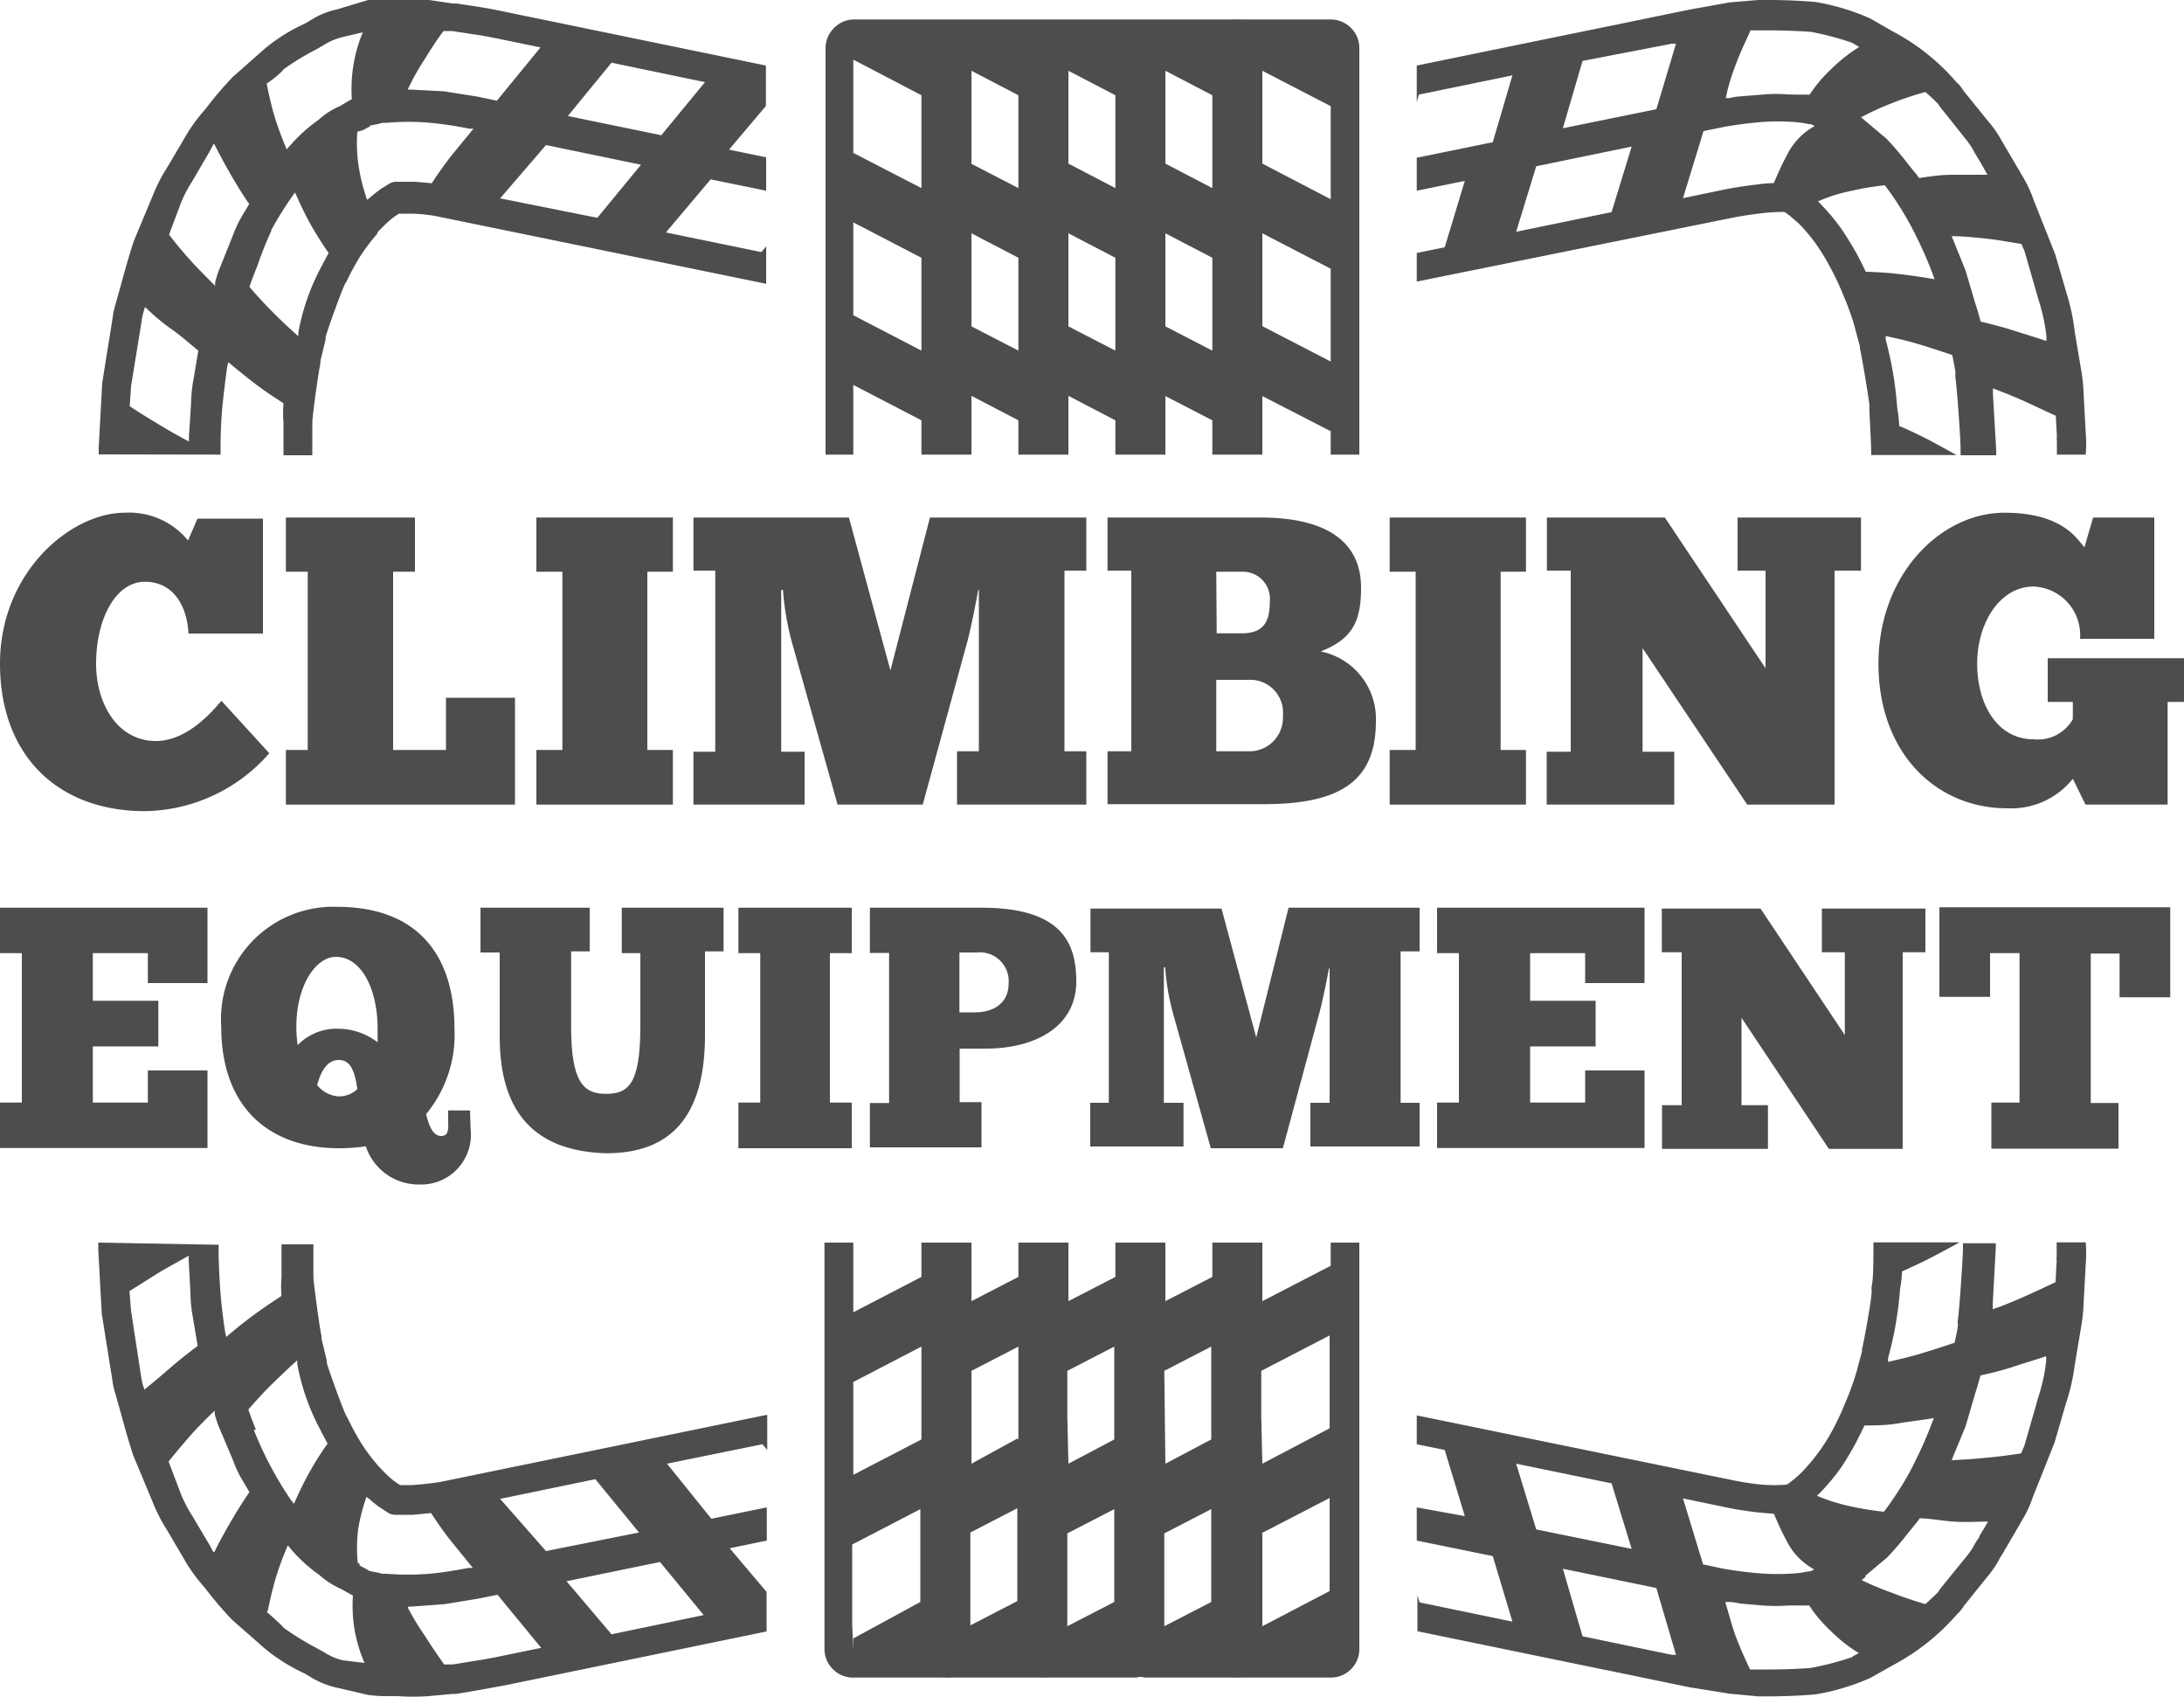 <svg xmlns="http://www.w3.org/2000/svg" viewBox="0 0 100 77.69"><title>Asset 2</title><g id="Layer_2" data-name="Layer 2"><g id="Layer_1-2" data-name="Layer 1"><path d="M10.1,20.81c0-.29,0-.49,0-.5s0-.88.09-1.77.21-1.73.21-1.73l.05-.23c.34.28.79.65,1.25,1s.93.65,1.28.88a5.35,5.35,0,0,0,0,.88h0s0,.74,0,1.5h1.32c0-.61,0-1.2,0-1.37a.57.57,0,0,0,0-.13h0c0-.29.28-2.3.37-2.71l0-.1.24-1s0-.07,0-.11c.1-.37.71-2.06.89-2.43l.07-.11a11.1,11.1,0,0,1,.65-1.19,10,10,0,0,1,.76-1l0-.05c.09-.1.36-.37.46-.46l0,0a2.9,2.9,0,0,1,.39-.31l.14-.09h.53s.67,0,1.34.15l14.94,3.06V11.28l-.22.26-4.37-.9,2.05-2.43,2.54.52V7.2l-1.7-.35,1.69-2V3L23.22.56c-.4-.09-.84-.17-1.2-.23L20.9.16l-.17,0L19.64,0a8.45,8.45,0,0,0-1.41,0l-.6,0a5.15,5.15,0,0,0-.78,0L15.43.43A3.67,3.67,0,0,0,14.2.94l-.26.15a8,8,0,0,0-1.82,1.14l-1.47,1.3A17.2,17.2,0,0,0,9.4,5a8,8,0,0,0-.81,1.08L7.67,7.64a7.61,7.61,0,0,0-.62,1.18l-.93,2.23c-.28.86-.51,1.73-.51,1.73L5.3,13.89a3.58,3.58,0,0,0-.14.64l-.48,3-.16,2.94c0,.13,0,.23,0,.33ZM28,2.87l4.28.89-2,2.43-4.28-.88Zm1.35,4.67-2,2.43L22.9,9.08,25,6.64ZM19.42,2.75c.3-.49.63-1,.89-1.33l.39,0,1.11.17c.34.05.76.13,1.14.21l1.8.37-2,2.44-.9-.19-1.52-.24L18.8,4.1h-.13A10.66,10.66,0,0,1,19.42,2.75Zm-2.48,3,.3-.06.29-.07.21,0a11,11,0,0,1,1.94,0,16.1,16.1,0,0,1,1.8.27l.2,0-1,1.22c-.36.46-.68.92-.91,1.28-.46-.05-.81-.07-.84-.07h-.81a.66.66,0,0,0-.36.13l-.28.17a5.93,5.93,0,0,0-.51.4l-.16.13a8.68,8.68,0,0,1-.38-1.49,7,7,0,0,1-.07-1.62L16.44,6C16.58,6,16.77,5.87,16.94,5.79ZM13,3.16h0a12,12,0,0,1,1.52-.92l.29-.17a2.91,2.91,0,0,1,.86-.37l.94-.22A6.69,6.69,0,0,0,16.18,3a6.82,6.82,0,0,0-.07,1.54c-.19.1-.37.21-.53.31a3.49,3.49,0,0,0-1,.64,7.36,7.36,0,0,0-1.45,1.35l0,0a14.25,14.25,0,0,1-.55-1.48c-.16-.53-.28-1.09-.37-1.53C12.63,3.54,12.88,3.31,13,3.16Zm-.59,7.39A17,17,0,0,1,13.37,9l.14-.19c.18.41.42.94.7,1.44a15,15,0,0,0,.84,1.33c-.22.39-.38.72-.39.73h0a10.27,10.27,0,0,0-1,2.91h0l0,.17c-.32-.28-.74-.67-1.15-1.08s-.8-.84-1.09-1.18c.18-.51.34-.91.35-.92A16.94,16.94,0,0,1,12.43,10.55ZM8.28,9.3a6,6,0,0,1,.52-1l.69-1.18a5,5,0,0,0,.24-.44h0l.07-.11c.2.4.48.93.77,1.43s.6,1,.84,1.34l-.36.6a5.7,5.7,0,0,0-.38.82L10,12.43c-.1.29-.15.5-.15.5l0,.15c-.31-.31-.72-.71-1.11-1.14s-.74-.86-1-1.2ZM6,17.68l.48-2.95a3.6,3.6,0,0,1,.09-.45l.07-.23c.31.3.73.68,1.19,1s.9.72,1.25,1l-.21,1.26a6.32,6.32,0,0,0-.12,1.14L8.65,20c0,.08,0,.14,0,.21-.37-.2-.87-.47-1.36-.77s-1-.6-1.35-.85Z" fill="#4d4d4d"/><path d="M66.15,11.32l-1.28.26v1.31L79.16,10c.7-.15,1.38-.22,1.42-.23A9,9,0,0,1,81.7,9.7l.14.09a.21.21,0,0,0,.08.06l.43.37,0,0a7.89,7.89,0,0,1,.78.92,10.22,10.22,0,0,1,.69,1.13,12.39,12.39,0,0,1,.59,1.26,12.76,12.76,0,0,1,.48,1.32l.27,1a.36.36,0,0,0,0,.09c.09.39.41,2.27.44,2.66a.86.86,0,0,0,0,.23c0,.25.07,1.23.08,2h3.91l-1.21-.66c-.51-.26-1-.5-1.42-.67a5.71,5.71,0,0,0-.09-.81,16.46,16.46,0,0,0-.53-3.15h0l0-.16c.42.09,1,.22,1.53.38s1.1.35,1.52.49c.07.37.14.69.15.83a.64.64,0,0,0,0,.24c.06.41.24,2.83.23,3.29,0,0,0,.07,0,.11v.12H91.4a2.18,2.18,0,0,0,0-.25L91.25,18h0a2,2,0,0,0,0-.22c.41.15.94.36,1.45.59s1,.47,1.43.66l.05.95a.41.41,0,0,0,0,.16c0,.12,0,.36,0,.67h1.32a6.09,6.09,0,0,0,0-1l-.09-1.65a8.48,8.48,0,0,0-.13-1.29L95,15.21a9.59,9.59,0,0,0-.39-1.83l-.5-1.72-1-2.52a5.85,5.85,0,0,0-.46-1l-.88-1.5-.16-.27A4.85,4.85,0,0,0,91,5.51l-1.1-1.36a1.52,1.52,0,0,0-.32-.39,10,10,0,0,0-2.91-2.32h0L85.62.84A10.2,10.2,0,0,0,83.11.09c-1-.09-2-.09-2-.09s-.26,0-.62,0l-1.3.11L77.36.44,64.87,3V4.66l.1-.33,4.28-.88-.9,3.06-3.48.71V8.73l2.2-.45ZM87,12.55c-.58-.07-1.14-.1-1.57-.11-.2-.42-.37-.74-.37-.74a14.75,14.75,0,0,0-.78-1.27,9.39,9.39,0,0,0-.91-1.08,1.58,1.58,0,0,0-.13-.13,7.07,7.07,0,0,1,1.47-.47,12.9,12.9,0,0,1,1.59-.27c.35.46.59.83.59.84a14.05,14.05,0,0,1,.9,1.6c.4.8.71,1.64.71,1.64s.05.15.08.22C88.1,12.7,87.53,12.61,87,12.55Zm5.55-1.39.15.34.65,2.26a8.11,8.11,0,0,1,.35,1.63l0,.22c-.41-.14-1-.32-1.5-.48s-1.09-.31-1.51-.41c-.12-.46-.24-.81-.24-.81L90,12.39,89.44,11l-.08-.19c.43,0,1,.05,1.56.11S92.07,11.09,92.51,11.16ZM86.63,4.72a15.2,15.2,0,0,1,1.53-.51c.2.18.38.34.51.48l.08.07a.35.35,0,0,0,.07.12L90,6.36a3.56,3.56,0,0,1,.43.66c.07.11.13.22.18.29L91,8c-.45,0-1,0-1.59,0s-1.13.09-1.54.15h0a2.61,2.61,0,0,0-.23-.3l-.26-.32a14.29,14.29,0,0,0-1-1.18l-1-.84a.12.12,0,0,0,0,0,1.41,1.41,0,0,0-.17-.14A13.58,13.58,0,0,1,86.63,4.72ZM79.52,2.84c.2-.53.44-1,.63-1.45l.44,0,.51,0s.93,0,1.83.07a13.39,13.39,0,0,1,1.88.5l.08.05.24.14a7.17,7.17,0,0,0-1.27,1,6.4,6.4,0,0,0-1,1.18l-.14,0-.18,0-.42,0a.44.44,0,0,0-.16,0v0a6.73,6.73,0,0,0-1.27,0l-1,.08a2.9,2.9,0,0,0-.5.08l-.17,0C79.13,3.92,79.31,3.38,79.52,2.84ZM78,6l.94-.19a17.35,17.35,0,0,1,1.8-.23,9.93,9.93,0,0,1,1.33,0,4.34,4.34,0,0,1,.74.1l.08,0a.72.72,0,0,1,.2.09A3.07,3.07,0,0,0,81.8,7.14c-.22.4-.4.82-.58,1.24a6.64,6.64,0,0,0-.81.07s-.74.08-1.52.24l-1.83.38ZM72.46,2.79,76.55,2l.19,0L75.84,5l-4.28.87ZM70.34,7.61l4.37-.9-.92,3-4.37.9Z" fill="#4d4d4d"/><path d="M39.07,20.81V10.18l3.12,1.62v4.25l-3.12-1.62v3.19l3.12,1.62v1.57h2.29V18.12l2.15,1.12v1.57h2.29V18.12l2.15,1.12v1.57h2.29V18.13l2.15,1.11v1.57H57.8V18.13l3.13,1.61v1.07h1.31V2.2a1.28,1.28,0,0,0-.38-.92,1.31,1.31,0,0,0-.93-.39h-4.1a.75.75,0,0,0-.16,0,1.16,1.16,0,0,0-.18,0h-4.1c-.06,0-.11,0-.17,0s-.11,0-.17,0H48c-.06,0-.12,0-.18,0s-.1,0-.16,0h-4.1c-.06,0-.12,0-.18,0s-.1,0-.16,0h-4.1a1.29,1.29,0,0,0-.93.39,1.29,1.29,0,0,0-.39.93v18.6ZM57.8,5.39V3.24l3.13,1.62V9.12L57.8,7.49Zm0,5.29,3.13,1.62v4.25L57.8,14.93V10.68ZM53.36,5.39V3.24l2.15,1.12V8.61L53.36,7.49Zm0,5.29,2.15,1.12v4.25l-2.15-1.11ZM48.92,5.39V3.24l2.15,1.12V8.61L48.92,7.49Zm0,5.29,2.15,1.12v4.25l-2.15-1.11V10.68ZM46.63,13.9v2.15l-2.15-1.11V10.68l2.15,1.12ZM44.48,5.39V3.24l2.15,1.12V8.61L44.48,7.5ZM39.07,2.21h0v.52l3.12,1.63V8.61L39.07,7V2.21Z" fill="#4d4d4d"/><path d="M4.5,56.88c0,.09,0,.2,0,.33l.16,2.93.48,3a3.58,3.58,0,0,0,.14.65l.31,1.1s.23.87.51,1.73l.93,2.23a7.24,7.24,0,0,0,.62,1.19l.92,1.57a8,8,0,0,0,.81,1.07,16.48,16.48,0,0,0,1.25,1.47l1.47,1.29a8.24,8.24,0,0,0,1.82,1.15l.26.15a3.89,3.89,0,0,0,1.23.51l1.42.33a5.49,5.49,0,0,0,.78.06l.6,0a9.8,9.8,0,0,0,1.41,0l1.09-.1h.17L22,77.35l1.2-.22,11.9-2.45V72.87l-1.69-2,1.7-.35V69l-2.54.52L30.54,67l4.37-.89.22.26V64.76L20.19,67.83c-.67.11-1.33.15-1.34.15h-.53l-.14-.09a4,4,0,0,1-.39-.31l0,0c-.1-.09-.37-.37-.46-.47l0,0a8.26,8.26,0,0,1-.76-1,12.27,12.27,0,0,1-.65-1.19l-.07-.12c-.18-.37-.79-2.05-.89-2.43,0,0,0-.07,0-.1l-.24-1,0-.11c-.09-.4-.36-2.41-.37-2.7h0a.62.62,0,0,0,0-.13c0-.18,0-.77,0-1.37H12.89c0,.75,0,1.49,0,1.49h0a5.23,5.23,0,0,0,0,.87c-.35.23-.82.54-1.28.88s-.91.7-1.25,1l-.05-.22s-.14-.87-.21-1.74-.09-1.76-.09-1.76,0-.21,0-.5Zm21.44,15.5,4.28-.88,2,2.43L28,74.81ZM25,71,22.9,68.61l4.36-.9,2,2.44Zm-6.28,2.54h.13l1.51-.11,1.52-.25.9-.18,2,2.43-1.8.37c-.38.08-.8.16-1.14.21l-1.11.18-.39,0c-.26-.36-.59-.84-.89-1.32A10.66,10.66,0,0,1,18.67,73.58Zm-2.23-1.94-.11-.06A7.07,7.07,0,0,1,16.4,70a8.55,8.55,0,0,1,.38-1.48l.16.12a4.45,4.45,0,0,0,.51.4l.28.18a.65.65,0,0,0,.36.12h.81l.84-.08a15.21,15.21,0,0,0,.91,1.28l1,1.23-.2,0s-.91.19-1.8.27a12.15,12.15,0,0,1-1.94,0l-.21,0a1.53,1.53,0,0,0-.29-.07l-.3-.06C16.77,71.81,16.58,71.73,16.44,71.64Zm-4.23,2.14c.09-.43.21-1,.37-1.52a13.44,13.44,0,0,1,.55-1.48l0,0a7,7,0,0,0,1.45,1.36,3.73,3.73,0,0,0,1,.64l.53.3a6.8,6.8,0,0,0,.07,1.54,6.94,6.94,0,0,0,.46,1.54L15.7,76a2.67,2.67,0,0,1-.86-.37l-.29-.16A13.41,13.41,0,0,1,13,74.52h0C12.88,74.38,12.63,74.15,12.21,73.78Zm-.54-8.29s-.17-.41-.35-.93c.29-.33.68-.77,1.09-1.17s.83-.8,1.15-1.08l0,.16h0a10.27,10.27,0,0,0,1,2.91h0s.17.34.39.74a13.67,13.67,0,0,0-.84,1.33,15.43,15.43,0,0,0-.7,1.43l-.14-.18a16.45,16.45,0,0,1-1.7-3.21Zm-4,1.45c.27-.34.64-.78,1-1.19s.8-.84,1.11-1.14l0,.15s.05.21.15.49l.7,1.66a4.77,4.77,0,0,0,.38.82l.36.61c-.24.35-.55.83-.84,1.33s-.57,1-.77,1.43A.49.49,0,0,1,9.74,71h0a3.89,3.89,0,0,0-.24-.44L8.8,69.38a6,6,0,0,1-.52-1ZM5.93,59.1l1.35-.85c.49-.29,1-.56,1.36-.77,0,.07,0,.13,0,.21l.08,1.51a6.33,6.33,0,0,0,.12,1.15l.21,1.26c-.35.26-.8.61-1.25,1s-.88.75-1.19,1l-.07-.22A3.6,3.6,0,0,1,6.46,63L6,60Z" fill="#4d4d4d"/><path d="M67.07,69.4,64.87,69v1.52l3.48.71.9,3L65,73.35l-.1-.33v1.65l12.49,2.57,1.81.29,1.3.12.62,0s1,0,2-.09a10.2,10.2,0,0,0,2.51-.75l1.07-.6h0a10.21,10.21,0,0,0,2.91-2.32,1.71,1.71,0,0,0,.32-.39L91,72.17a4.51,4.51,0,0,0,.57-.85l.16-.26.88-1.51a5.06,5.06,0,0,0,.46-1l1-2.51.5-1.72A9.46,9.46,0,0,0,95,62.47l.28-1.67a8.47,8.47,0,0,0,.13-1.28l.09-1.65a6.09,6.09,0,0,0,0-1H94.17c0,.3,0,.55,0,.67a.4.4,0,0,0,0,.15l-.05,1c-.4.19-.91.43-1.43.66s-1,.43-1.45.58a1.8,1.8,0,0,0,0-.22h0l.14-2.56a2.09,2.09,0,0,0,0-.24H89.88V57s0,.07,0,.11c0,.45-.17,2.87-.23,3.28a.69.69,0,0,0,0,.25c0,.14-.08.45-.15.82-.42.15-1,.33-1.52.49s-1.11.29-1.53.39l0-.17h0A16.55,16.55,0,0,0,87,59a5.55,5.55,0,0,0,.09-.8c.39-.18.91-.41,1.42-.68s.85-.45,1.21-.65H85.78c0,.73,0,1.7-.08,2a.82.82,0,0,0,0,.22c0,.4-.35,2.28-.44,2.66a.42.42,0,0,0,0,.1l-.27,1a12.76,12.76,0,0,1-.48,1.32,13.19,13.19,0,0,1-.59,1.27,8.68,8.68,0,0,1-1.47,2l0,0a5.2,5.2,0,0,1-.43.37l-.08.06a.67.67,0,0,1-.14.09,7.42,7.42,0,0,1-1.12,0,12.79,12.79,0,0,1-1.42-.22L64.87,64.79v1.32l1.28.26Zm21.47-4.49c0,.07-.05.13-.08.22s-.31.84-.71,1.64a12.55,12.55,0,0,1-.9,1.59s-.24.38-.59.84a14.87,14.87,0,0,1-1.59-.26,8.51,8.51,0,0,1-1.47-.47,1.59,1.59,0,0,1,.13-.13,10.41,10.41,0,0,0,.91-1.08C84.65,66.67,85,66,85,66s.17-.33.37-.75c.43,0,1,0,1.57-.1S88.1,65,88.54,64.91Zm2.38,1.82c-.58.06-1.13.09-1.56.11l.08-.2L90,65.29l.44-1.51s.12-.35.24-.82c.42-.09,1-.23,1.51-.4s1.09-.34,1.5-.48l0,.21a8,8,0,0,1-.35,1.63l-.65,2.26-.15.35C92.07,66.6,91.49,66.68,90.92,66.73Zm-5.68,5.6.17-.14,0-.06,1-.84a15.17,15.17,0,0,0,1-1.17l.26-.32c.08-.09.15-.19.23-.3h0c.41,0,1,.11,1.54.15s1.14,0,1.59,0l-.4.67c0,.07-.11.18-.18.3a3.19,3.19,0,0,1-.43.65l-1.2,1.48a.75.75,0,0,0-.07.12l-.08.08-.51.48c-.44-.13-1-.31-1.53-.52A13.75,13.75,0,0,1,85.24,72.33Zm-6.24,1,.17,0s.21,0,.5.07l1,.09a9.05,9.05,0,0,0,1.27,0v0l.16,0,.42,0a1.13,1.13,0,0,0,.18,0l.14,0a6.09,6.09,0,0,0,1,1.18,6.82,6.82,0,0,0,1.27,1l-.24.13-.08.06a13.82,13.82,0,0,1-1.88.49c-.9.07-1.82.07-1.83.07s-.22,0-.51,0l-.44,0c-.19-.4-.43-.93-.63-1.45S79.13,73.76,79,73.35Zm-1.94-4.74,1.83.38c.78.17,1.52.25,1.52.25s.45.05.81.07c.18.42.36.83.58,1.23a3,3,0,0,0,1.27,1.32,1.21,1.21,0,0,1-.2.09l-.08,0a4.34,4.34,0,0,1-.74.1,10.06,10.06,0,0,1-1.33,0c-.91-.06-1.79-.22-1.8-.22l-.94-.2Zm-5.5,3.22,4.28.88.9,3.06-.19,0-4.09-.85ZM69.42,67l4.37.9.92,3-4.37-.89Z" fill="#4d4d4d"/><path d="M37.75,56.88v18.6a1.31,1.31,0,0,0,.39.93,1.28,1.28,0,0,0,.93.38h4.1a.9.9,0,0,0,.16,0,.57.57,0,0,0,.18,0h4.1a.76.76,0,0,0,.16,0,1.13,1.13,0,0,0,.18,0h4.1a.5.5,0,0,1,.34,0h4.1a1.13,1.13,0,0,0,.18,0,.76.76,0,0,0,.16,0h4.1a1.3,1.3,0,0,0,1.31-1.31V56.88H60.93v1.06L57.8,59.56V56.88H55.51v1.57l-2.15,1.11V56.88H51.07v1.57l-2.15,1.11V56.88H46.63v1.57l-2.15,1.11V56.88H42.19v1.57l-3.12,1.62v3.19l3.12-1.62v4.25l-3.12,1.62V56.88Zm20,13.31,3.13-1.62v4.26L57.8,74.44V70.19Zm0-5.34v-2.1l3.13-1.62v4.25L57.8,67Zm-4.44,5.34,2.15-1.11v4.25l-2.15,1.11V70.19Zm0-7.44,2.15-1.11v4.25L53.36,67Zm-4.44,7.44,2.15-1.11v4.25l-2.15,1.11V70.19Zm0-5.34v-2.1l2.15-1.11v4.25L48.92,67Zm-2.29,1L44.48,67V62.75l2.15-1.11v4.25Zm-2.15,4.3,2.15-1.11v4.25l-2.15,1.11V70.19Zm-5.41,4.23V70.7l3.12-1.62v4.25L39.07,75v.53h0Z" fill="#4d4d4d"/><path d="M12.33,34.48a7.7,7.7,0,0,1-5.69,2.65c-4,0-6.64-2.55-6.64-6.75s3.25-6.91,5.71-6.91a3.49,3.49,0,0,1,2.9,1.27l.43-1h3V29H8.63c-.06-1.22-.66-2.37-2-2.37S4.4,28.34,4.4,30.38c0,1.86,1,3.54,2.74,3.54,1.58,0,2.82-1.66,3-1.84Z" fill="#4d4d4d"/><path d="M19,23.69v2.48H18v8.16h2.42V31.94h3.16v4.89H13.09v-2.5h1V26.17h-1V23.69Z" fill="#4d4d4d"/><path d="M30.81,23.69v2.48H29.64v8.16h1.17v2.5H24.56v-2.5h1.19V26.17H24.56V23.69Z" fill="#4d4d4d"/><path d="M44.79,27c-.15.85-.41,2.09-.54,2.52l-2,7.31H38.35l-2.11-7.5A12.66,12.66,0,0,1,35.85,27h-.08v7.41h1.07v2.42H31.75V34.41h1V26.12h-1V23.69h7.12l1.9,7,1.81-7h7.16v2.43h-1v8.27h1v2.44H43.82V34.39h1V27Z" fill="#4d4d4d"/><path d="M50.71,34.39H51.8V26.12H50.71V23.69h7c3.12,0,4.61,1.17,4.61,3.22,0,1.58-.43,2.35-1.85,2.91A3.15,3.15,0,0,1,63,33c0,2.65-1.49,3.81-5.12,3.81H50.71Zm5-5.4h1.15c1,0,1.28-.54,1.28-1.44a1.24,1.24,0,0,0-1.25-1.38H55.69Zm1.5,5.4a1.53,1.53,0,0,0,1.53-1.62,1.5,1.5,0,0,0-1.58-1.65H55.69v3.27Z" fill="#4d4d4d"/><path d="M69.87,23.69v2.48H68.71v8.16h1.16v2.5H63.63v-2.5h1.19V26.17H63.63V23.69Z" fill="#4d4d4d"/><path d="M84,26.12V36.83h-4l-4.79-7.16v4.74h1.45v2.42H70.82V34.41h1.1V26.12H70.83V23.69h5.4l4.61,6.9V26.12H79.56V23.69h5.65v2.43Z" fill="#4d4d4d"/><path d="M94.91,35.65a3.62,3.62,0,0,1-3,1.35c-3.29,0-5.9-2.56-5.9-6.62s2.83-6.91,5.77-6.91c2.72,0,3.36,1.27,3.66,1.58l.4-1.36h2.8v5.55H95.24a2.22,2.22,0,0,0-2.14-2.39c-1.52,0-2.57,1.65-2.57,3.53s.94,3.46,2.57,3.46a1.84,1.84,0,0,0,1.81-.92v-.79H93.76v-2H100v2h-.75v4.7H95.49Z" fill="#4d4d4d"/><path d="M9.5,41.55V45H6.77V43.63H4.25v2.18h3V47.9h-3v2.57H6.77V49H9.5v3.55H0V50.47H1V43.63H0V41.55Z" fill="#4d4d4d"/><path d="M21.55,51.7a2.28,2.28,0,0,1-2.36,2.52,2.54,2.54,0,0,1-2.44-1.75,8,8,0,0,1-1.23.09c-3.18,0-5.39-1.85-5.39-5.57a5.14,5.14,0,0,1,5.3-5.48c3.71,0,5.38,2.23,5.38,5.59A5.71,5.71,0,0,1,19.51,51c.12.49.3,1,.69,1s.32-.44.32-.71v-.46h1Zm-4.26-4c0-.19,0-.39,0-.61,0-1.81-.74-3.29-1.91-3.29-.94,0-1.81,1.34-1.81,3.18a5.71,5.71,0,0,0,.06.86,2.48,2.48,0,0,1,1.86-.75A3,3,0,0,1,17.29,47.71Zm-.93,2.15c-.11-.79-.3-1.33-.84-1.33s-.83.52-1,1.15a1.39,1.39,0,0,0,1,.52A1.27,1.27,0,0,0,16.36,49.86Z" fill="#4d4d4d"/><path d="M27,41.55v2h-.85V47c0,2.53.57,3.07,1.58,3.07s1.59-.38,1.59-3.09V43.63h-.85V41.55h4.66v2h-.85v3.82c0,3.74-1.56,5.42-4.52,5.42-3.18-.09-4.88-1.76-4.88-5.34V43.6H22V41.55Z" fill="#4d4d4d"/><path d="M39,41.55v2.08h-1v6.84h1v2.09H33.81V50.47h1V43.63h-1V41.55Z" fill="#4d4d4d"/><path d="M44.93,41.55c3.66,0,4.35,1.58,4.35,3.38C49.28,47,47.39,48,45.14,48h-1.2v2.45h1v2.07H39.83V50.49h.88V43.62h-.88V41.55Zm-1,4.79h.71c.91,0,1.54-.47,1.54-1.3a1.32,1.32,0,0,0-1.46-1.44h-.79Z" fill="#4d4d4d"/><path d="M60.85,44.33c-.13.71-.35,1.74-.46,2.11l-1.65,6.12h-3.3l-1.76-6.28a11,11,0,0,1-.33-2h-.06v6.2h.9v2H49.92v-2h.85V43.59h-.84v-2h6l1.59,5.9L59,41.55h6v2h-.87v6.93H65v2H60v-2h.88V44.33Z" fill="#4d4d4d"/><path d="M75.3,41.55V45H72.58V43.63H70.06v2.18h3V47.9h-3v2.57h2.52V49H75.3v3.55H65.8V50.47h1V43.63h-1V41.55Z" fill="#4d4d4d"/><path d="M87.12,43.59v9H83.74l-4-6v4h1.21v2H76.1v-2H77V43.59h-.91v-2h4.52l3.86,5.79V43.59H83.42v-2h4.74v2Z" fill="#4d4d4d"/><path d="M99.37,45.65H97.05v-2H95.73v6.84H97v2.09H91.18V50.47h1.29V43.63H91.12v2H88.8v-4.1H99.37Z" fill="#4d4d4d"/></g></g></svg>